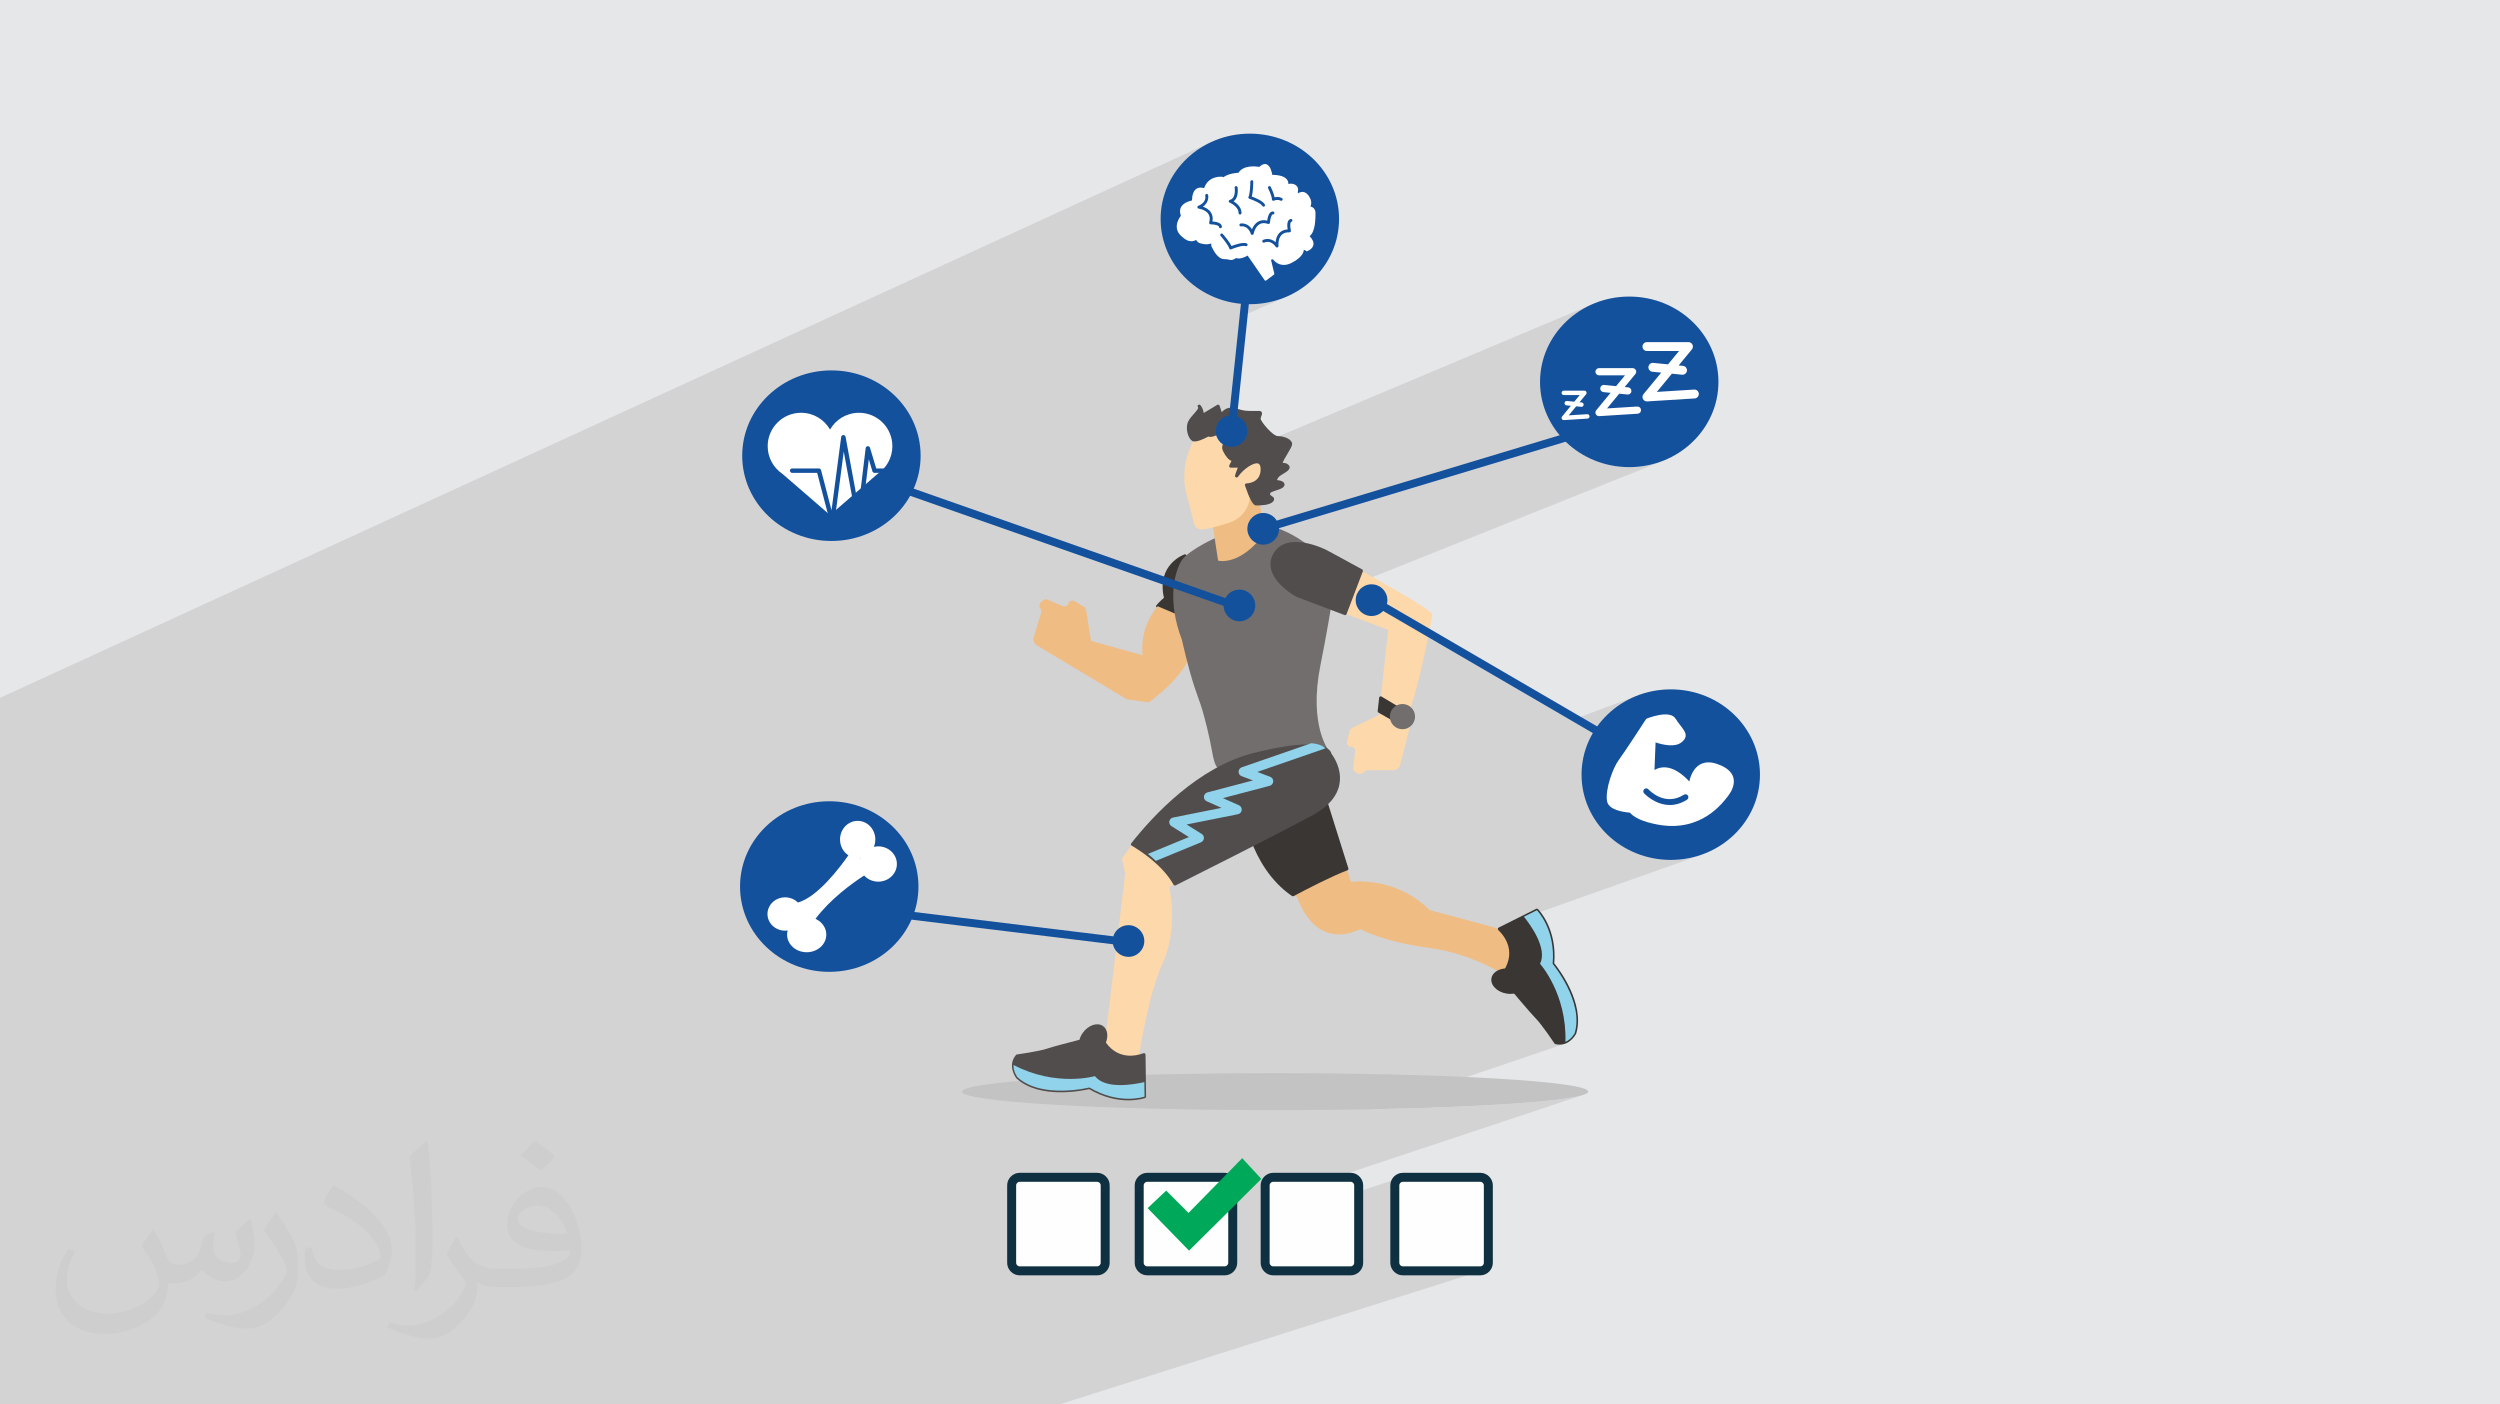 <?xml version="1.0" encoding="UTF-8"?>
<!DOCTYPE svg PUBLIC "-//W3C//DTD SVG 1.1//EN" "http://www.w3.org/Graphics/SVG/1.1/DTD/svg11.dtd">
<!-- Creator: CorelDRAW 2020 (64-Bit) -->
<svg xmlns="http://www.w3.org/2000/svg" xml:space="preserve" width="94.192mm" height="52.917mm" version="1.1" style="shape-rendering:geometricPrecision; text-rendering:geometricPrecision; image-rendering:optimizeQuality; fill-rule:evenodd; clip-rule:evenodd"
viewBox="0 0 9404.92 5283.66"
 xmlns:xlink="http://www.w3.org/1999/xlink"
 xmlns:xodm="http://www.corel.com/coreldraw/odm/2003">
 <defs>
  <style type="text/css">
   <![CDATA[
    .str0 {stroke:#0F3041;stroke-width:33.81;stroke-miterlimit:22.926}
    .fil4 {fill:#00A859}
    .fil0 {fill:#E6E7E8}
    .fil3 {fill:#FEFEFE}
    .fil6 {fill:#FCD8AB;fill-rule:nonzero}
    .fil8 {fill:#EFBD84;fill-rule:nonzero}
    .fil5 {fill:#C3C3C3;fill-rule:nonzero}
    .fil10 {fill:#92D3EC;fill-rule:nonzero}
    .fil9 {fill:#726E6D;fill-rule:nonzero}
    .fil11 {fill:#514D4C;fill-rule:nonzero}
    .fil7 {fill:#393634;fill-rule:nonzero}
    .fil12 {fill:#14519D;fill-rule:nonzero}
    .fil13 {fill:white;fill-rule:nonzero}
    .fil2 {fill:#373435;fill-opacity:0.031}
    .fil1 {fill:#2B2A29;fill-opacity:0.102}
   ]]>
  </style>
 </defs>
 <g id="Layer_x0020_1">
  <polygon class="fil0" points="-0,0 9404.92,0 9404.92,5283.66 -0,5283.66 "/>
  <polygon class="fil1" points="-0,4058.21 -0,4057.09 -0,4054.33 -0,4053.17 -0,4052.35 -0,4048.28 -0,4039.54 -0,4039.19 -0,4035.26 -0,4034.08 -0,4024.58 -0,4019.68 -0,4019.01 -0,4018.9 -0,4014.22 -0,4009.23 -0,4007.14 -0,4000.67 -0,3999.89 -0,3999.51 -0,3997.53 -0,3993.43 -0,3991.71 -0,3991.38 -0,3989.7 -0,3985.35 -0,3985.04 -0,3981.89 -0,3980.08 -0,3977.04 -0,3971.84 -0,3970.42 -0,3968.85 -0,3966.5 -0,3965.15 -0,3963.4 -0,3961.56 -0,3961.37 -0,3956.52 -0,3953.17 -0,3949.85 -0,3948.51 -0,3944.83 -0,3936.97 -0,3936.89 -0,3934.8 -0,3933.27 -0,3932.7 -0,3932.41 -0,3931.09 -0,3930.01 -0,3929.96 -0,3929.69 -0,3925.82 -0,3925.45 -0,3924.72 -0,3923.74 -0,3923.57 -0,3921.64 -0,3920.62 -0,3919.48 -0,3919.01 -0,3918.11 -0,3915.34 -0,3908.28 -0,3907.41 -0,3906.15 -0,3899.32 -0,3897.29 -0,3896.72 -0,3887.54 -0,3884.18 -0,3880.16 -0,3879.01 -0,3878.14 -0,3877.85 -0,3872.61 -0,3871.71 -0,3870.74 -0,3865.15 -0,3863.75 -0,3859.92 -0,3858.46 -0,3857.99 -0,3853.59 -0,3852.46 -0,3848.32 -0,3844.8 -0,3839.42 -0,3839.36 -0,3837.46 -0,3837.18 -0,3835.88 -0,3831.75 -0,3830.39 -0,3826.5 -0,3826.3 -0,3825.02 -0,3811.56 -0,3792.23 -0,3791.36 -0,3789.21 -0,3786.88 -0,3783.8 -0,3779.58 -0,3779.17 -0,3778.33 -0,3774.91 -0,3774.09 -0,3773.73 -0,3755.22 -0,3752.21 -0,3747.98 -0,3742.71 -0,3740.67 -0,3737.08 -0,3736.45 -0,3729.36 -0,3726.13 -0,3721.66 -0,3719.81 -0,3717.68 -0,3716.1 -0,3714.17 -0,3712.23 -0,3710.66 -0,3709.23 -0,3707.4 -0,3705.23 -0,3702.6 -0,3698.38 -0,3695.9 -0,3693.36 -0,3685.67 -0,3682.03 -0,3680.66 -0,3676.43 -0,3670.27 -0,3666.48 -0,3641.24 -0,3638.58 -0,3637.87 -0,3636.87 -0,3611.6 -0,3606.77 -0,3604.67 -0,3601.13 -0,3599.8 -0,3584.05 -0,3579.08 -0,3578.86 -0,3575.14 -0,3573.56 -0,3572.99 -0,3571.83 -0,3569.82 -0,3568.05 -0,3568.04 -0,3568.03 -0,3568.02 -0,3567.48 -0,3567.38 -0,3565.89 -0,3565.19 -0,3564.2 -0,3564.15 -0,3563.81 -0,3562.59 -0,3561.83 -0,3560.36 -0,3557.46 -0,3550.91 -0,3542.73 -0,3538.11 -0,3532.19 -0,3530.55 -0,3527.74 -0,3526.41 -0,3522.2 -0,3517.91 -0,3514.87 -0,3512.36 -0,3511.7 -0,3506.76 -0,3503.36 -0,3501.69 -0,3501.64 -0,3496.16 -0,3494.89 -0,3493.79 -0,3489.45 -0,3488.37 -0,3487.37 -0,3481.9 -0,3481.85 -0,3478.6 -0,3478.33 -0,3463.45 -0,3463.26 -0,3461.24 -0,3456.11 -0,3455.71 -0,3411.97 -0,3384.15 -0,3368 -0,3363.96 -0,3329.03 -0,3325.05 -0,3309.5 -0,3295.4 -0,3294.5 -0,3280.65 -0,3274.15 -0,3251.2 -0,3246.32 -0,3235.59 -0,3230.58 -0,3225.79 -0,3225.78 -0,3205.36 -0,3203.31 -0,3163.54 -0,3154.41 -0,3150.09 -0,3142.29 -0,3139.56 -0,3129.68 -0,3129.59 -0,3129.3 -0,3126.72 -0,3120.47 -0,3117.96 -0,3117.52 -0,3116.47 -0,3114.2 -0,3106.55 -0,3104.8 -0,3103.72 -0,3100.46 -0,3090.54 -0,3080.48 -0,3079.77 -0,3069.81 -0,3060.17 -0,3060.06 -0,3059.69 -0,3059.2 -0,3058.54 -0,3057.79 -0,3056.71 -0,3056.12 -0,3053.66 -0,3044.49 -0,3044.15 -0,3043.82 -0,3043.53 -0,3040.78 -0,3036.4 -0,3036.35 -0,3034.93 -0,3029.35 -0,3028.83 -0,3025.91 -0,3025.88 -0,3024.03 -0,3021.11 -0,3017.38 -0,3017 -0,3016.82 -0,3015.6 -0,3015.59 -0,3013.7 -0,3012.09 -0,3010.52 -0,3005.69 -0,3004.32 -0,3000.34 -0,2998.49 -0,2998.01 -0,2997.94 -0,2994.36 -0,2992.57 -0,2987.82 -0,2984.34 -0,2984.25 -0,2984.03 -0,2983.62 -0,2982.99 -0,2982.29 -0,2981.91 -0,2981.43 -0,2980.54 -0,2980.09 -0,2979.35 -0,2978.73 -0,2975.95 -0,2972.72 -0,2971.34 -0,2965.72 -0,2961.44 -0,2960.96 -0,2960.04 -0,2959.59 -0,2949.93 -0,2949.69 -0,2948.39 -0,2947.83 -0,2947.65 -0,2941.86 -0,2940.8 -0,2937.25 -0,2935.35 -0,2935.13 -0,2934.57 -0,2931.37 -0,2930.56 -0,2924.24 -0,2919.67 -0,2919.64 -0,2917.31 -0,2916.86 -0,2916.6 -0,2916.45 -0,2916.01 -0,2914.79 -0,2910.82 -0,2910.14 -0,2909.98 -0,2909.68 -0,2905.4 -0,2905.39 -0,2905.2 -0,2905.12 -0,2904.94 -0,2903.12 -0,2901.44 -0,2900.99 -0,2898.11 -0,2894.22 -0,2894.14 -0,2890.01 -0,2886.91 -0,2886.43 -0,2881.93 -0,2872.7 -0,2863.81 -0,2859.85 -0,2857.94 -0,2857.09 -0,2855.99 -0,2853.41 -0,2851.72 -0,2847.81 -0,2847.01 -0,2846.48 -0,2843.93 -0,2843.79 -0,2842.61 -0,2841.79 -0,2840.88 -0,2840.43 -0,2840.1 -0,2839.63 -0,2839.26 -0,2839.09 -0,2839.08 -0,2821.93 -0,2820.33 -0,2820.13 -0,2819.86 -0,2817.88 -0,2816.73 -0,2816.01 -0,2815.04 -0,2814.2 -0,2814.19 -0,2814.18 -0,2813.47 -0,2812.95 -0,2812.53 -0,2812.34 -0,2812.27 -0,2810.33 -0,2807.28 -0,2807.22 -0,2804.07 -0,2803.38 -0,2799.59 -0,2790.01 -0,2785.77 -0,2785.73 -0,2783.66 -0,2777.93 -0,2777.14 -0,2775.96 -0,2773.3 -0,2764.42 -0,2763.96 -0,2757.54 -0,2756.86 -0,2755.6 -0,2754.26 -0,2754.04 -0,2744.84 -0,2625.29 4556.34,534.41 4541.87,541.49 4527.82,549.22 4514.2,557.57 4501.05,566.51 4488.36,576.04 4476.18,586.12 4464.53,596.75 4453.42,607.89 4442.86,619.53 4432.91,631.65 4423.55,644.23 4414.82,657.24 4406.74,670.68 4399.33,684.52 4392.6,698.73 4386.6,713.3 4381.32,728.21 4376.79,743.43 4373.56,756.86 4559.05,672.55 4570.61,667.86 4581.4,665.51 4590.43,664.75 4596.66,664.86 4599.1,665.07 4599.55,665.17 4599.98,665.32 4600.38,665.53 4600.73,665.77 4601.02,666.02 4611.69,661.18 4619.88,657.64 4628.13,654.95 4633.17,653.7 4678.13,633.28 4689.82,628.98 4701.86,626.7 4713.46,625.96 4723.82,626.24 4732.12,627.05 4732.42,627.1 4748.3,619.89 4751.73,618.36 4755.06,617.41 4758.3,617.02 4761.45,617.21 4764.51,617.97 4769.7,620.81 4774.03,625.07 4777.6,630.37 4780.44,636.27 4782.66,642.37 4784.31,648.25 4785.47,653.49 4786.19,657.68 4796.64,658.12 4806.12,659.12 4814.65,660.68 4822.2,662.79 4828.76,665.44 4834.34,668.65 4838.93,672.39 4842.53,676.7 4843.8,678.77 4844.81,680.83 4845.58,682.88 4846.16,684.87 4846.54,686.81 4846.77,688.68 4846.86,690.45 4846.83,692.12 4851.02,691.36 4855.05,691.02 4858.91,691.07 4862.56,691.49 4865.98,692.25 4869.16,693.33 4872.05,694.7 4874.65,696.34 4877.4,698.64 4879.66,701.24 4881.44,704.08 4882.71,707.15 4883.46,710.4 4883.7,713.81 4883.39,717.33 4882.54,720.94 4882.54,727.05 4888.02,724.59 4891.22,723.36 4894.66,722.46 4898.3,722 4902.1,722.1 4906.02,722.87 4910.01,724.43 4913.91,726.82 4917.65,729.93 4921.15,733.67 4924.34,737.91 4927.14,742.55 4929.47,747.47 4931.25,752.55 4932.42,757.69 4932.76,760.35 4932.91,762.93 4932.86,765.43 4932.63,767.84 4932.2,770.16 4931.58,772.39 4930.79,774.52 4929.8,776.54 4933.14,777.59 4936.49,779.12 4939.71,781.19 4942.66,783.84 4945.18,787.15 4947.17,791.16 4948.46,795.93 4948.92,801.5 4948.88,810.34 4948.57,821.24 4947.74,833.44 4946.14,846.21 4943.51,858.84 4939.57,870.59 4934.09,880.75 4926.8,888.55 4930.86,893.07 4934.28,897.5 4937.04,901.85 4939.13,906.13 4940.56,910.31 4941.33,914.42 4941.43,918.42 4940.85,922.32 4938.78,927.86 4935.64,932.56 4931.84,936.45 4927.78,939.59 4923.85,941.98 4920.46,943.68 4901.58,952.01 4898.68,957.2 4893.13,964.35 4884.91,972.24 4873.5,980.62 4858.37,989.18 4854.4,991.05 4791.41,1018.81 4793.92,1029.28 4794.01,1029.82 4794.02,1030.36 4793.95,1030.89 4793.81,1031.4 4793.59,1031.88 4793.31,1032.33 4792.96,1032.74 4792.55,1033.1 4763.05,1055.22 4673.34,1094.67 4668.27,1142.86 4684.57,1144.05 4701.84,1144.47 4719.12,1144.05 4736.15,1142.81 4752.94,1140.77 4769.48,1137.95 4785.71,1134.36 4801.63,1130.04 4817.23,1125 4832.46,1119.26 4847.33,1112.83 4662.96,1193.37 4626.43,1540.4 4629.86,1539.98 4638.27,1540.49 4645.98,1541.83 4653.42,1543.73 4660.98,1545.9 4669.11,1548.08 4678.22,1549.98 4688.7,1551.32 4701,1551.83 4712.26,1551.83 4719.89,1551.83 4724.76,1551.83 4727.67,1551.83 4729.48,1551.83 4731.01,1551.83 4733.08,1551.83 4736.56,1551.83 4739.96,1552.36 4741.56,1553.87 4741.77,1556.21 4741.01,1559.24 4739.68,1562.83 4738.23,1566.85 4737.05,1571.13 4736.56,1575.55 4738.65,1582.01 4744.34,1591.67 4752.81,1603.26 4763.24,1615.56 4774.77,1627.3 4786.57,1637.23 4797.83,1644.11 4801.16,1644.98 5998.47,1140.86 5983.6,1147.29 5969.13,1154.37 5955.08,1162.1 5941.47,1170.45 5928.3,1179.39 5915.63,1188.92 5903.45,1199 5891.8,1209.63 5880.69,1220.77 5870.14,1232.41 5860.18,1244.54 5850.82,1257.12 5842.1,1270.13 5834.01,1283.57 5826.6,1297.41 5819.88,1311.61 5813.87,1326.18 5808.6,1341.09 5804.07,1356.32 5800.33,1371.84 5797.37,1387.64 5795.25,1403.7 5793.95,1419.99 5793.51,1436.51 5793.93,1452.12 6189.22,1288.36 6192.37,1287.38 6195.74,1287.04 6351.91,1287.04 6354.31,1287.21 6356.62,1287.71 6358.81,1288.53 6360.87,1289.64 6362.75,1291.03 6364.42,1292.66 6365.86,1294.54 6367.04,1296.64 6367.91,1298.87 6368.44,1301.17 6368.64,1303.51 6368.51,1305.83 6368.06,1308.13 6367.29,1310.35 6366.21,1312.45 6364.82,1314.41 6315.13,1374.75 6331.25,1376.37 6334.58,1377.04 6337.62,1378.32 6340.29,1380.14 6342.55,1382.42 6344.34,1385.08 6345.58,1388.07 6346.23,1391.29 6346.23,1394.68 6345.62,1397.8 6344.47,1400.67 6342.84,1403.24 6340.79,1405.44 6338.38,1407.25 6335.68,1408.61 6262.66,1438.47 6233.14,1474.31 6373.17,1465.55 6376.65,1465.7 6379.88,1466.49 6382.83,1467.85 6385.4,1469.73 6387.56,1472.07 6389.24,1474.8 6390.38,1477.87 6390.91,1481.21 6390.78,1484.59 6390.01,1487.79 6388.65,1490.72 6386.76,1493.33 6384.41,1495.53 6381.68,1497.24 5917.58,1685.56 5928.3,1693.62 5941.47,1702.56 5955.08,1710.91 5969.13,1718.64 5983.6,1725.72 5998.47,1732.15 6013.71,1737.89 6029.3,1742.93 6045.23,1747.25 6061.46,1750.84 6077.99,1753.67 6094.78,1755.7 6111.83,1756.94 6129.1,1757.36 6146.37,1756.94 6163.42,1755.7 6180.21,1753.67 6196.74,1750.84 6212.97,1747.25 6228.9,1742.93 6244.5,1737.89 6259.73,1732.15 4937.15,2261.56 4964.02,2271.75 5136.49,2202.83 5126.36,2208.33 5117.53,2215.62 5110.24,2224.44 5104.75,2234.57 5101.27,2245.76 5100.06,2257.78 5101.27,2269.8 5104.75,2281 5110.24,2291.12 5117.53,2299.95 5126.36,2307.24 5136.49,2312.73 5147.69,2316.21 5156.1,2317.06 5203.33,2298.36 5910.42,2710.18 6169.93,2612.81 6154.69,2618.56 6139.82,2624.99 6125.36,2632.07 6111.3,2639.79 6097.68,2648.14 6084.53,2657.09 6071.85,2666.61 6059.68,2676.7 6048.01,2687.32 6036.9,2698.45 6026.36,2710.1 6016.39,2722.22 6007.04,2734.8 5998.31,2747.82 5992.28,2757.85 6014.08,2770.55 6196.97,2702.47 6201.44,2700.82 6207.3,2698.8 6214.32,2696.56 6222.29,2694.26 6230.98,2692.07 6240.14,2690.16 6249.57,2688.67 6259.02,2687.78 6268.29,2687.64 6277.14,2688.43 6285.33,2690.29 6292.65,2693.39 6298.86,2697.91 6303.76,2703.99 6312.57,2717.17 6321.74,2729.23 6330.21,2740.42 6336.95,2751.01 6340.92,2761.24 6341.1,2771.39 6336.43,2781.73 6325.88,2792.49 6315.53,2798.67 6226.67,2831.38 6224.12,2895.37 6235.12,2891.33 6241.25,2889.34 6247.77,2887.85 6254.68,2886.95 6261.98,2886.72 6269.67,2887.25 6277.73,2888.63 6286.16,2890.92 6294.97,2894.24 6304.15,2898.64 6313.68,2904.22 6314.36,2904.69 6405.17,2871.55 6428.8,2868.01 6458.65,2873.63 6473.98,2879.49 6486.88,2885.96 6497.5,2892.95 6506.02,2900.37 6512.6,2908.13 6517.39,2916.16 6520.56,2924.35 6522.28,2932.64 6522.7,2940.92 6521.98,2949.12 6520.28,2957.14 6517.78,2964.9 6514.63,2972.32 6510.99,2979.31 6507.04,2985.78 6502.92,2991.64 6498.07,2998.07 6491.8,3006.07 6484.09,3015.33 6474.91,3025.52 6464.2,3036.31 6451.95,3047.39 6438.13,3058.42 6422.7,3069.08 6405.61,3079.06 6386.87,3088.01 6366.41,3095.63 6109.83,3187.68 6111.3,3188.58 6125.36,3196.31 6139.82,3203.39 6154.69,3209.82 6169.93,3215.56 6185.53,3220.6 6201.44,3224.93 6217.68,3228.51 6234.21,3231.34 6251.01,3233.37 6268.04,3234.61 6285.31,3235.03 6302.59,3234.61 6319.63,3233.37 6336.43,3231.34 6352.95,3228.51 6369.19,3224.93 6385.11,3220.6 6400.71,3215.56 5789,3432.64 5792.66,3437.37 5797.86,3444.69 5803.6,3453.6 5809.66,3464.07 5815.82,3476.09 5821.82,3489.63 5827.46,3504.68 5832.51,3521.23 5836.74,3539.25 5839.93,3558.73 5841.86,3579.66 5842.29,3602.01 5841,3625.76 5842.32,3627.39 5846.02,3632.1 5851.7,3639.67 5858.97,3649.84 5867.41,3662.38 5876.63,3677.02 5886.24,3693.55 5895.83,3711.71 5905,3731.26 5913.36,3751.95 5920.51,3773.55 5926.03,3795.8 5929.54,3818.48 5930.64,3841.32 5928.92,3864.1 5923.99,3886.57 5923.44,3887.58 5921.8,3890.35 5919.07,3894.42 5915.24,3899.41 5910.33,3904.84 5904.32,3910.31 5897.23,3915.39 5889.05,3919.65 5860.02,3929.49 5861.84,3929.69 5863.82,3929.85 5865.79,3929.94 5867.73,3929.97 5882.03,3928.23 5160.53,4172.85 5201.89,4172.02 5255.38,4170.78 5307.55,4169.39 5358.35,4167.85 5407.67,4166.17 5455.47,4164.37 5501.65,4162.43 5546.14,4160.36 5588.89,4158.17 5629.8,4155.87 5668.8,4153.45 5705.82,4150.93 5740.79,4148.3 5773.63,4145.56 5804.27,4142.75 5832.63,4139.83 5858.65,4136.83 5882.23,4133.75 5903.32,4130.59 5921.84,4127.35 5937.72,4124.06 5950.87,4120.69 5961.24,4117.26 4759.45,4516.96 4759.45,4598.58 5265.8,4431.45 5260.72,4434.29 5256.23,4438.01 5252.51,4442.48 5249.67,4447.57 5247.86,4453.13 5247.23,4459.01 5247.23,4750.9 5247.86,4756.79 5249.67,4762.34 5252.51,4767.43 5256.23,4771.91 5260.72,4775.63 5265.8,4778.47 5271.34,4780.27 5277.21,4780.9 5569.13,4780.9 5575.01,4780.27 3984.21,5283.66 3980.49,5283.66 3702.59,5283.66 3584.93,5283.66 3519.88,5283.66 3516.14,5283.66 3238.21,5283.66 3121.91,5283.66 3068.83,5283.66 3065.05,5283.66 2787.17,5283.66 2743.81,5283.66 2717.72,5283.66 2683.85,5283.66 2672.13,5283.66 2612.13,5283.66 2608.27,5283.66 2454.22,5283.66 2330.38,5283.66 2314.38,5283.66 2293.31,5283.66 2234.44,5283.66 2216.65,5283.66 2121,5283.66 2004.22,5283.66 1935.42,5283.66 1884.23,5283.66 1876.14,5283.66 1868.12,5283.66 1856.38,5283.66 1855.69,5283.66 1846.92,5283.66 1813.22,5283.66 1797.99,5283.66 1565.95,5283.66 1543.93,5283.66 1412.54,5283.66 1355.95,5283.66 1238.75,5283.66 1227.46,5283.66 1211.92,5283.66 1097.88,5283.66 1084.14,5283.66 1041.91,5283.66 1023.4,5283.66 1020.64,5283.66 1008.81,5283.66 992.72,5283.66 974.82,5283.66 966.77,5283.66 735.19,5283.66 719.99,5283.66 652.44,5283.66 602.33,5283.66 588.49,5283.66 580.65,5283.66 572.98,5283.66 546.83,5283.66 544.67,5283.66 532.05,5283.66 531.96,5283.66 522.78,5283.66 477.94,5283.66 388.56,5283.66 381.24,5283.66 330.88,5283.66 316.55,5283.66 267.74,5283.66 254.55,5283.66 240.33,5283.66 188.28,5283.66 170.23,5283.66 168.11,5283.66 155.68,5283.66 153.74,5283.66 149.32,5283.66 143.06,5283.66 61.62,5283.66 45.83,5283.66 8.37,5283.66 1.9,5283.66 1.27,5283.66 -0,5283.66 -0,5250.08 -0,5235.64 -0,5226.73 -0,5223.13 -0,5222.42 -0,5209.23 -0,5175.67 -0,5174.77 -0,5165.82 -0,5160.44 -0,5157.11 -0,5156.61 -0,5156.29 -0,5154.38 -0,5123.35 -0,5121.43 -0,5107.63 -0,5097.4 -0,5092.45 -0,5071.92 -0,5050.35 -0,5042.8 -0,5038.74 -0,5009.22 -0,4981.45 -0,4981.1 -0,4976.79 -0,4927.77 -0,4883.53 -0,4878 -0,4876.04 -0,4874.54 -0,4858.47 -0,4847.64 -0,4845.64 -0,4843.49 -0,4842.68 -0,4842.55 -0,4841.19 -0,4836.81 -0,4835.13 -0,4828.27 -0,4827.56 -0,4827.34 -0,4818.99 -0,4808.85 -0,4807.45 -0,4803.46 -0,4798.57 -0,4797.63 -0,4794.16 -0,4790.44 -0,4786.79 -0,4786.04 -0,4784.55 -0,4780.68 -0,4780.66 -0,4774.91 -0,4774.84 -0,4769.35 -0,4766.14 -0,4758.57 -0,4758.25 -0,4757.35 -0,4757.08 -0,4757.03 -0,4755.43 -0,4749.26 -0,4747.44 -0,4746.63 -0,4746.47 -0,4746.41 -0,4737.11 -0,4732.61 -0,4731.22 -0,4728.83 -0,4727.49 -0,4723.11 -0,4719.54 -0,4718.98 -0,4715.23 -0,4715.13 -0,4709.58 -0,4707.46 -0,4707.12 -0,4696.78 -0,4691.38 -0,4690.71 -0,4682.33 -0,4681.12 -0,4676.25 -0,4676.21 -0,4674.21 -0,4673.39 -0,4668.37 -0,4663.64 -0,4651.83 -0,4646.3 -0,4639.75 -0,4628 -0,4625.14 -0,4625.13 -0,4600.97 -0,4585.02 -0,4561.99 -0,4561.53 -0,4561.24 -0,4557.11 -0,4526.97 -0,4522.32 -0,4511.35 -0,4494.72 -0,4492.75 -0,4477.67 -0,4473.63 -0,4450.75 -0,4430.08 -0,4424.83 -0,4408.37 -0,4364.7 -0,4363.58 -0,4363.37 -0,4360.49 -0,4359.85 -0,4358.34 -0,4354.1 -0,4324.12 -0,4323.75 -0,4322.73 -0,4315.35 -0,4289.62 -0,4255.54 -0,4237.78 -0,4236.14 -0,4215.65 -0,4212.57 -0,4208.62 -0,4203.17 -0,4199.17 -0,4193.99 -0,4192.17 -0,4161.13 -0,4160.73 -0,4159.53 -0,4138.42 -0,4115.72 -0,4102.61 -0,4086.73 -0,4085.45 -0,4076.76 -0,4062.44 -0,4059.51 "/>
  <path class="fil2" d="M578.49 4627.69c17.95,27.21 29.6,53.36 40.96,82.43 8.45,16.91 12.93,48.09 52.57,48.09 11.61,0 28.28,-3.42 43.06,-11.61 16.63,-8.73 29.32,-21.94 35.94,-42l15.85 -53.36 38.57 -19.02 2.64 2.64c-5.27,20.09 -6.59,39.36 -6.59,54.43 0,44.63 38.57,61.56 69.22,61.56 17.95,0 34.09,-8.73 34.09,-25.11 0,-21.13 -8.98,-57.06 -20.62,-89.29 17.95,-17.95 35.94,-35.94 56.53,-50.47l3.17 1.6c8.98,38.04 14,75.56 14,100.66 0,24.57 -10.83,51.79 -19.81,69.49 -18.49,34.87 -51.25,62.62 -90.87,62.62 -30.1,0 -63.65,-15.07 -86.66,-43.06l-1.32 0c-21.66,26.96 -55.22,51.25 -108.86,51.25l-16.63 0c-2.64,35.41 -10.29,60.49 -21.94,82.95 -31.95,62.34 -126.81,106.47 -216.1,106.47 -124.17,0 -186.51,-71.59 -186.51,-166.96 0,-58.91 19.27,-113.6 48.88,-152.42l24.29 10.04c-18.49,35.41 -30.91,68.68 -30.91,101.45 0,89.29 72.66,131.83 156.4,131.83 77.68,0 173.83,-49.41 191.28,-106.72 -6.59,-62.62 -30.1,-91.93 -66.04,-148.99 10.83,-19.02 24.83,-38.04 42.28,-58.38l3.17 0 0 0 0 0 -0.02 -0.09zm1432.13 -336.04c26.15,16.39 51.79,35.66 76.87,57.85 -14,19.81 -31.45,37.79 -53.11,53.64 -25.11,-20.34 -50.19,-37.79 -75.84,-56.27 17.42,-19.55 34.62,-38.29 52.04,-55.22l0 0 0 0 0 0 0 0 0 0 0.03 0zm13.47 244.11c-42.28,0 -76.87,27.75 -76.87,48.34 0,44.13 84.53,57.85 185.72,57.31 -12.68,-51.79 -57.06,-105.68 -108.86,-105.68l0.01 0.03zm-94.86 236.19c54.96,0 103.04,-1.6 139.74,-10.83 40.96,-10.29 75.56,-30.91 75.56,-45.17 0,-3.7 0,-8.19 -1.32,-11.89 -22.98,2.11 -49.41,2.11 -72.38,2.11 -74.49,0 -131.55,-16.91 -154.02,-58.66 -5.55,-11.61 -9.51,-24.57 -9.51,-39.36 0,-40.43 17.42,-79.79 48.09,-107 25.61,-22.45 53.89,-36.44 82.67,-36.44 52.04,0 93.51,41.75 122.57,107.54 15.85,35.94 26.68,77.4 26.68,129.72 0,34.87 -9.51,64.19 -31.17,85.85 -40.43,39.11 -114.92,53.89 -229.04,53.89l-51.79 0 0 0 -13.47 0c-28.28,0 -48.62,-5.02 -64.72,-17.42l-2.64 0c0.79,6.59 1.32,12.93 1.32,19.02 0,25.61 -8.45,58.38 -25.61,84.53 -50.72,75.3 -105.68,108.04 -153.24,108.04 -48.09,0 -107,-18.49 -160.11,-42.54l9.51 -18.49c17.17,7.13 40.96,11.89 73.7,11.89 85.85,0 198.66,-82.43 212.66,-163 -3.17,-6.59 -8.98,-15.32 -17.17,-24.57 -25.11,-29.85 -40.96,-54.68 -55.75,-80.83 12.68,-25.11 24.29,-45.17 35.13,-63.4l4.49 -0.53c36.72,74.77 69.99,117.55 144.23,117.55l11.61 0 0 0 53.89 0 0 0 0 0 0 0 0 0 0 0 0.09 0.01zm-371.98 79c6.34,-34.34 6.87,-72.91 6.87,-108.86l0 -53.36c0,-99.6 -12.68,-244.36 -22.98,-338.68 17.95,-19.27 43.06,-42 62.87,-57.31l5.81 1.6c13.47,118.62 16.63,256 16.63,383.06 0,33.3 -1.32,65.79 -4.49,89.55 -1.85,30.1 -19.27,52.83 -56.53,87.7l-8.19 -3.7zm-382.8 -157.19c1.85,46.77 24.83,83.49 105.15,83.49 49.93,0 92.19,-12.93 138.96,-35.13 8.45,-3.7 12.93,-8.73 12.93,-12.93 0,-29.32 -22.45,-68.15 -60.23,-103.55 -36.72,-33.3 -85.34,-62.62 -130.76,-82.18 -15.6,-6.59 -20.62,-13.47 -20.62,-20.09 0,-13.47 17.95,-41.75 32.77,-62.09l5.02 -0.53c52.04,27.21 110.17,67.64 153.24,112.53 39.11,41.47 63.4,83.49 63.4,129.19 0,33.81 -10.29,65.51 -26.96,95.11 -57.06,28.79 -117.83,50.72 -178.06,50.72 -73.17,0 -123.1,-34.34 -123.1,-114.92 0,-8.73 0,-22.19 3.17,-39.64l25.11 0 0 0 0 0 0 0 0 0 0 0 -0.02 0zm-132.37 -132.9l45.45 73.45c16.63,27.21 32.23,56.81 32.23,103.55l0 59.7c0,48.34 -30.91,100.13 -80.83,151.38 -39.11,34.62 -73.7,49.41 -105.68,49.41 -47.55,0 -101.98,-14.79 -164.85,-41.75l7.13 -18.49c19.81,5.27 42.79,9.77 71.06,9.77 90.36,-0.53 182.8,-66.57 225.08,-147.15 5.02,-9.26 6.87,-17.95 6.87,-24.04 0,-9.26 -5.02,-19.55 -8.98,-28.79 -22.98,-43.31 -48.62,-82.95 -76.87,-119.68 14.79,-23.25 29.6,-45.7 45.7,-67.9l3.7 0.53 0 0 0 0 0 0 0 0 0 0 -0.02 0.01z"/>
  <g id="_1925079459392">
   <g>
    <path class="fil3 str0" d="M5569.13 4429.01l-291.92 0c-15.96,0 -29.98,13.99 -29.98,29.99l0 291.89c0,16.02 14.03,30 29.98,30l291.92 0c16.01,0 29.97,-13.99 29.97,-30l0 -291.89c0,-16.01 -13.99,-29.99 -29.97,-29.99z"/>
    <path class="fil3 str0" d="M5081.35 4429.01l-291.95 0c-16.01,0 -29.94,13.99 -29.94,29.99l0 291.89c0,16.02 13.99,30 29.94,30l291.95 0c16,0 29.94,-13.99 29.94,-30l0 -291.89c0,-16.01 -13.99,-29.99 -29.94,-29.99z"/>
    <path class="fil3 str0" d="M4607.5 4429.01l-291.9 0c-15.95,0 -29.97,13.99 -29.97,29.99l0 291.89c0,16.02 14.01,30 29.97,30l291.9 0c16.01,0 29.99,-13.99 29.99,-30l0 -291.89c0,-16.01 -13.99,-29.99 -29.99,-29.99z"/>
    <path class="fil3 str0" d="M4127.68 4429.01l-291.91 0c-15.98,0 -29.96,13.99 -29.96,29.99l0 291.89c0,16.02 13.99,30 29.96,30l291.91 0c15.96,0 29.97,-13.99 29.97,-30l0 -291.89c0,-16.01 -13.97,-29.99 -29.97,-29.99z"/>
    <polygon class="fil4" points="4673.17,4357.06 4745.11,4435.02 4473.18,4704.9 4317.28,4544.98 4387.24,4479 4471.17,4562.96 "/>
   </g>
   <g>
    <path class="fil5" d="M4796.89 4176.25c-650.56,0 -1177.93,-31.15 -1177.93,-69.58 0,-38.42 527.37,-69.57 1177.93,-69.57 650.54,0 1177.92,31.15 1177.92,69.57 0,38.43 -527.38,69.58 -1177.92,69.58z"/>
    <path class="fil6" d="M5293.62 2693.82c44.91,-93.03 94.98,-383.25 94.98,-383.25 -23.71,-35.58 -403.07,-237.1 -403.07,-237.1 0,0 -142.26,-71.13 -189.68,11.84 -47.42,82.99 82.98,154.12 82.98,154.12l343.79 130.4 -35.56 320.05 -100.68 48.6c-4.26,2.06 -7.41,5.89 -8.58,10.48l-10.32 40.33c-2.56,9.95 4.77,19.71 15.04,20.04 9.41,0.31 16.53,8.58 15.46,17.91l-7.11 61.54c-0.76,6.52 2.54,12.84 8.32,15.98l9.74 5.26c6.09,3.29 13.59,2.32 18.64,-2.41l6.24 -5.86c2.98,-2.81 6.92,-4.35 11.01,-4.34l97.32 0.15c11.8,0.02 22.14,-7.96 25.05,-19.4l36.49 -142.55 -22.67 -9.18c7.44,-4.95 12.29,-14.97 12.6,-32.6z"/>
    <path class="fil7" d="M4516.31 2271.82c-0.87,-1.37 -2.25,-2.32 -3.83,-2.64l-15.71 -3.14 -32.98 -175.89c-0.32,-1.69 -1.35,-3.16 -2.83,-4.02 -1.47,-0.86 -3.27,-1.04 -4.88,-0.5 -1.07,0.36 -106.04,37.03 -77.34,163.31 -5.12,4.11 -15.83,13.4 -28.13,27.91 -1.22,1.45 -1.69,3.38 -1.25,5.21 0.45,1.84 1.73,3.34 3.47,4.08l143.96 60.62 2.3 0.47c1,0 2,-0.25 2.89,-0.75 1.6,-0.9 2.7,-2.47 2.98,-4.28 6.84,-44.37 12.05,-65.57 12.11,-65.77 0.39,-1.58 0.12,-3.24 -0.76,-4.61z"/>
    <path class="fil8" d="M4355.13 2280.69c-28.13,33.19 -64.66,94.49 -57.2,183.99l-193.37 -53.71 -18.84 -116.74c-0.75,-4.68 -3.53,-8.78 -7.59,-11.2l-35.7 -21.43c-8.82,-5.29 -20.26,-1.06 -23.5,8.7 -2.98,8.92 -12.94,13.38 -21.59,9.69l-56.93 -24.4c-6.04,-2.58 -13.04,-1.25 -17.68,3.4l-7.84 7.84c-4.89,4.87 -6.1,12.35 -3.01,18.53l3.83 7.67c1.83,3.65 2.19,7.88 1.02,11.79l-27.98 93.23c-3.38,11.31 1.33,23.47 11.44,29.56l338.45 203.06 82.98 11.85c0,0 154.12,-106.69 165.98,-213.39 3.98,-35.88 7.96,-64.89 11.49,-87.83l-143.97 -60.61z"/>
    <path class="fil9" d="M4967.62 2501.41c46.93,-234.67 59.24,-355.04 59.35,-356.23 0.18,-1.73 -0.41,-3.44 -1.62,-4.69 -6.18,-6.43 -152.68,-157.56 -268.54,-162.69 -2.99,-0.13 -5.98,-0.2 -9.03,-0.2 -114.03,0 -275.64,90.6 -300.67,128.15 -27.47,41.2 -58.48,150.97 -0.76,301.38 1.68,7.51 24.44,108.85 47.48,177.98 6.97,20.89 11.89,34.65 15.98,46.04 9.74,27.21 14.63,40.86 31.32,107.65 8.09,32.37 12.99,58.37 16.91,79.26 7.79,41.45 12.09,64.27 30.51,79.91 3.68,3.13 13.05,4.49 26.59,4.49 83.91,0 328.55,-52.45 383.49,-64.47 2.05,-0.45 3.71,-1.94 4.36,-3.93 0.67,-2.01 0.23,-4.17 -1.16,-5.75 -0.82,-0.93 -80.52,-95.33 -34.22,-326.89z"/>
    <path class="fil8" d="M4679.21 3033c0,0 23.7,237.11 201.53,343.8 0,0 59.27,201.54 237.1,118.55 0,0 82.98,47.42 260.81,71.13 177.83,23.7 308.24,118.55 308.24,118.55 0,0 35.57,-154.12 0,-177.83 0,0 -213.4,-59.28 -308.24,-82.98 -130.4,-130.39 -296.38,-106.7 -296.38,-106.7l-130.39 -414.92 -272.67 130.4z"/>
    <path class="fil7" d="M5072.52 3266.73l-115 -365.92c-0.52,-1.65 -1.73,-2.98 -3.3,-3.66 -1.57,-0.68 -3.36,-0.64 -4.92,0.09l-272.67 130.41c-2.26,1.08 -3.58,3.44 -3.33,5.94 0.22,2.24 24.35,225.82 187.12,337.18 1.01,0.69 2.17,1.03 3.35,1.03 0.93,0 1.9,-0.23 2.77,-0.69 51.32,-27.25 145.87,-76.07 202.39,-97.04 2.97,-1.1 4.53,-4.31 3.58,-7.34z"/>
    <path class="fil6" d="M4220.86 3229.34c0,0 213.4,-320.09 497.92,-391.22 284.53,-71.12 284.53,0 284.53,0 0,0 106.69,130.4 -71.14,225.24 -177.82,94.85 -533.47,272.68 -533.47,272.68 0,0 35.57,154.13 -23.7,284.53 -59.29,130.39 -94.85,379.36 -94.85,379.36l-130.4 -23.7 82.97 -687.61 -11.85 -59.27z"/>
    <path class="fil7" d="M5847.11 3623.86c10.9,-130.09 -58.22,-200.87 -61.19,-203.83 -1.8,-1.8 -4.56,-2.25 -6.84,-1.11l-140.94 70.46c-1.74,0.87 -2.93,2.52 -3.22,4.42 -0.3,1.9 0.37,3.82 1.76,5.16 24.49,23.43 74.32,86.95 8.09,170.58 -1.76,2.2 -1.71,5.33 0.09,7.48 33.45,40.01 113.31,135.11 132.67,154.45 23.03,23.03 69.91,93.23 70.39,93.95 0.82,1.23 2.06,2.11 3.5,2.46 5.74,1.44 11.17,2.09 16.3,2.09 40.66,0 61.38,-40.4 61.95,-41.71 34.23,-114.13 -67.91,-246.25 -82.57,-264.4z"/>
    <path class="fil7" d="M5682.76 3644.17c-35.36,-5.84 -67.79,10.37 -72.06,36.17 -4.26,25.8 21.14,51.55 56.6,57.4 4.91,0.82 9.74,1.21 14.47,1.21 29.41,0 53.92,-15.14 57.59,-37.36l0 -0.02c4.26,-25.79 -21.14,-51.52 -56.6,-57.39z"/>
    <path class="fil10" d="M5841 3625.76c11.86,-130.41 -59.27,-201.54 -59.27,-201.54l-48.77 24.38c25.96,32.3 89.2,120 60.62,177.16 0,0 101.28,112.6 95.48,293.89 23.25,-9.88 34.94,-33.08 34.94,-33.08 35.57,-118.54 -82.99,-260.81 -82.99,-260.81z"/>
    <path class="fil11" d="M4309.44 3967.67c-0.02,-1.94 -0.99,-3.73 -2.58,-4.82 -1.58,-1.08 -3.6,-1.31 -5.41,-0.66 -28.37,10.6 -94.22,25.19 -141.11,-40.06 9.72,-24.74 6.16,-50.21 -10.9,-62.25 -21.39,-15.03 -55.63,-3.39 -76.32,26.01 -5.8,8.24 -9.76,17 -12.23,25.7 -49.21,12.67 -103.83,27.11 -120.11,32.78 -30.74,10.71 -114.38,22.4 -115.22,22.51 -1.47,0.21 -2.8,0.95 -3.73,2.08 -33.96,40.74 0.58,86.48 1.63,87.7 87.87,80.47 251.28,45.97 273.99,40.69 57.1,33.71 109.38,42.2 147.55,42.2 36.95,0 60.68,-7.96 62.62,-8.64 2.43,-0.84 4.01,-3.14 3.98,-5.68l-2.15 -157.55z"/>
    <path class="fil10" d="M4098.4 4091.01c112.26,67.4 207.27,34.3 207.27,34.3l-0.75 -54.51c-40.37,9.33 -146.86,28.11 -185.88,-22.48 0,0 -145.46,42.2 -306.17,-41.89 -1.23,25.24 14.6,45.85 14.6,45.85 91.27,83.58 270.93,38.72 270.93,38.72z"/>
    <path class="fil11" d="M5008.97 2835.75c-0.67,-3.64 -3.13,-10.74 -11.92,-17.62 -24.64,-19.23 -93.16,-32.38 -279.71,14.25 -209.57,52.39 -379.24,235.58 -461.7,340.12 -1.06,1.33 -1.48,3.07 -1.16,4.74 0.31,1.7 1.33,3.15 2.8,4.01 34.01,20.02 117.43,74.38 157.53,146.98 1.07,1.97 3.11,3.07 5.18,3.07 0.91,0 1.81,-0.19 2.66,-0.62 81.7,-40.95 360.07,-180.88 512.32,-262.07 59.61,-31.79 94.48,-71.08 103.61,-116.78 11.73,-58.57 -22.81,-107.2 -29.62,-116.06z"/>
    <path class="fil10" d="M4529.03 3153.79c0.56,-6.65 -2.65,-13.04 -8.3,-16.58l-56.86 -35.54 193.19 -38.64c7.59,-1.53 13.34,-7.78 14.19,-15.48 0.85,-7.7 -3.37,-15.07 -10.44,-18.21l-60.44 -26.85 176.28 -46.39c7.49,-1.98 12.84,-8.56 13.24,-16.31 0.39,-7.74 -4.26,-14.83 -11.52,-17.54l-48.65 -18.25 256.38 -88.76c-6.46,-7.35 -20.85,-16.2 -52.75,-19.36l-261.88 90.64c-7.09,2.46 -11.87,9.09 -11.97,16.58 -0.09,7.49 4.52,14.24 11.54,16.86l42.52 15.95 -171.2 45.06c-7.31,1.92 -12.6,8.24 -13.2,15.77 -0.61,7.52 3.6,14.62 10.49,17.67l55.59 24.7 -182.25 36.45c-7.14,1.43 -12.69,7.07 -14,14.24 -1.32,7.17 1.89,14.41 8.07,18.27l65.5 40.93 -154.2 63.49c9.98,8.03 20.07,16.74 29.94,26.14l169.78 -69.92c6.16,-2.54 10.38,-8.3 10.95,-14.94z"/>
    <path class="fil8" d="M4558.74 1954.91l23.7 154.13c0,0 82.98,23.7 177.82,-106.7l-35.56 -177.83 -165.97 130.4z"/>
    <path class="fil6" d="M4677.28 1587.41c-59.27,-35.58 -165.97,35.56 -165.97,35.56 0,0 -82.98,106.7 -47.43,237.11 35.59,130.4 23.72,118.55 47.43,130.4 12.54,6.27 66.52,-9.01 114.61,-24.8 47.85,-15.72 79.33,-61.39 76.75,-111.69l-0.17 -3.38c-0.78,-15.29 6.63,-30.78 20.55,-37.16 5.25,-2.41 9.83,-6.5 13.51,-12.64 9.5,-15.82 10.49,-26.54 6.93,-33.81 12.51,-17.25 24.08,-38.24 28.64,-61.03 11.86,-59.28 -35.57,-82.99 -94.85,-118.55z"/>
    <path class="fil11" d="M4641.72 1729.66l-11.86 23.71 35.57 0c0,0 -18.43,45.43 -11.85,35.56 23.7,-35.56 94.85,-82.97 94.85,-23.7 0,59.28 -59.28,59.28 -59.28,59.28 0,0 23.71,71.13 35.57,71.13 11.85,0 47.42,0 59.28,-11.86 11.85,-11.85 -11.86,-11.85 -11.86,-23.7 0,-11.86 0,-11.86 35.57,-23.71 35.57,-11.85 11.84,-23.7 0,-23.7 -11.85,0 -11.85,-11.86 0,-23.72 11.84,-11.84 47.42,-23.7 35.57,-35.56 -11.85,-11.85 -23.72,0 -23.72,-11.85 0,-11.86 35.58,-59.27 35.58,-71.13 0,-11.86 -23.7,-23.71 -47.42,-23.71 -23.7,0 -71.13,-59.27 -71.13,-71.12 0,-11.86 11.86,-23.72 0,-23.72 -11.85,0 0,0 -35.56,0 -35.58,0 -47.43,-11.85 -71.14,-11.85 -23.7,0 -35.56,23.71 -35.56,23.71l-11.86 -35.57 -59.27 35.57c0,-23.71 -11.86,-35.57 -11.86,-35.57 11.86,11.85 -23.7,35.57 -35.57,59.28 -11.86,23.71 0,59.27 12.59,66.39 12.6,7.12 58.54,-18.97 58.54,-18.97 0,0 0,11.85 47.43,-11.86 0,0 0,22.03 31.82,23.63 1.2,0.06 2.45,0.08 3.73,0.08 0,0 -35.56,23.71 -23.7,47.42 11.85,23.72 23.7,35.57 35.57,35.57z"/>
    <path class="fil11" d="M4552.81 1634.79l0 0.01 0 -0.01zm0 0.02l0 0.02 0 -0.02zm144.38 194.89c9.83,28.09 22.83,57.37 28.4,60.17 28.96,-0.16 47.48,-3.56 54.2,-10.27l1.25 -1.42c-0.85,-0.71 -2.35,-1.67 -3.42,-2.37 -4.54,-2.9 -11.41,-7.3 -11.41,-15.74 0,-16.13 3.75,-17.38 39.62,-29.33 13.36,-4.46 14.75,-7.86 14.77,-7.89 -0.77,-1.2 -7.47,-4.28 -12.89,-4.28 -6.66,0 -11.69,-2.92 -13.8,-8.02 -2.99,-7.17 0.62,-16.82 9.61,-25.81 4.47,-4.46 11.48,-8.68 18.27,-12.75 6.15,-3.68 17.59,-10.55 17.95,-13.68 -4.84,-4.94 -8.69,-4.94 -12.77,-4.94 -3.99,0 -13.33,0 -13.33,-11.85 0,-7.21 7.07,-19.37 18.63,-38.62 6.74,-11.24 16.93,-28.23 16.93,-32.51 0,-6.7 -19.39,-17.78 -41.5,-17.78 -26.88,0 -77.05,-61.46 -77.05,-77.05 0,-5.63 1.99,-10.85 3.59,-15.05l0.98 -2.66 -34.21 -0.09c-20.43,0 -33.36,-3.74 -44.77,-7.05 -8.89,-2.58 -16.54,-4.8 -26.37,-4.8 -19.65,0 -30.16,20.25 -30.27,20.46 -1.09,2.12 -3.13,3.42 -5.73,3.23 -2.38,-0.18 -4.42,-1.76 -5.18,-4.02l-9.52 -28.56 -52.95 31.77c-1.83,1.09 -4.11,1.11 -5.96,0.07 -1.86,-1.06 -3.01,-3.03 -3.01,-5.16 0,-6.71 -1.02,-12.32 -2.43,-16.86 -3.66,5.69 -8.91,11.57 -14.08,17.39 -7.58,8.49 -15.4,17.25 -19.68,25.83 -10.65,21.27 0.59,53.15 10.2,58.59 5.63,3.19 32.34,-7.42 52.69,-18.98 1.86,-1.03 4.08,-1.02 5.91,0.04l2.14 2.14c2.67,0.17 12.01,-0.35 39.65,-14.17 1.83,-0.93 4.01,-0.83 5.77,0.26 1.75,1.08 2.81,2.99 2.81,5.03 0.05,1.62 1.17,16.46 26.2,17.69 1.11,0.07 2.26,0.09 3.43,0.09 2.61,0 4.91,1.71 5.67,4.2 0.76,2.51 -0.2,5.2 -2.39,6.65 -0.3,0.21 -31.06,21.12 -21.69,39.84 10.55,21.13 21.02,32.3 30.26,32.3 2.05,0 3.96,1.06 5.04,2.82 1.08,1.75 1.18,3.92 0.25,5.76l-7.56 15.13 25.97 0c1.98,0 3.82,0.99 4.93,2.62 1.09,1.64 1.3,3.71 0.57,5.53 -1.05,2.59 -2.12,5.25 -3.18,7.93 21,-20.02 49.48,-36.97 68.48,-31.19 8.26,2.51 18.11,10.23 18.11,32.9 0,50.56 -39.72,61.92 -57.15,64.47zm27.52 71.87c-10.69,0 -24.56,-25.3 -41.19,-75.19 -0.61,-1.81 -0.3,-3.79 0.81,-5.33 1.11,-1.55 2.9,-2.48 4.8,-2.48 2.17,-0.01 53.35,-0.83 53.35,-53.35 0,-12.35 -3.26,-19.61 -9.68,-21.56 -17.65,-5.42 -57.46,23.29 -74.3,48.56 -3.59,5.4 -7.51,4.14 -9.03,3.33 -4.79,-2.53 -6.04,-3.21 7.18,-36.26l-26.8 0c-2.05,0 -3.95,-1.07 -5.05,-2.82 -1.06,-1.75 -1.16,-3.93 -0.25,-5.76l8.38 -16.75c-11.14,-4.18 -21.7,-16.47 -32.08,-37.22 -9.11,-18.2 3.72,-35.46 14.33,-45.65 -15.68,-3.54 -22.2,-12.68 -24.88,-19.58 -29.85,14.16 -39.82,13.19 -44.52,10.69 -14.65,7.97 -47.35,24.08 -60.35,16.74 -15.28,-8.63 -28.2,-47.77 -14.99,-74.21 4.99,-9.98 13.73,-19.79 21.45,-28.43 7.7,-8.65 18.24,-20.48 15.34,-23.88l-0.14 -0.16c-2.28,-2.31 -2.27,-6.03 0.04,-8.34 2.32,-2.32 6.06,-2.32 8.38,0l0 0 1.5 1.7c2.94,3.62 9.3,12.98 11.41,28l50.98 -30.59c1.53,-0.92 3.4,-1.09 5.1,-0.48 1.68,0.63 3.01,1.99 3.57,3.69l8.13 24.38c6.58,-7.61 17.72,-16.59 33.66,-16.59 11.5,0 20.34,2.57 29.68,5.28 11.18,3.23 22.73,6.58 41.47,6.58l35.56 0c4.49,0 7.73,1.39 9.64,4.14 3.04,4.41 1.04,9.64 -0.89,14.69 -1.32,3.45 -2.83,7.37 -2.83,10.81 0.91,10.72 45.68,65.19 65.21,65.19 25.18,0 53.35,12.69 53.35,29.65 0,7.2 -7.08,19.36 -18.63,38.62 -6.74,11.21 -16.91,28.2 -16.93,32.5l1.48 0.01c4.79,0 12.82,0 20.5,7.66 3.91,3.92 4.35,7.93 4.02,10.59 -1.08,8.88 -12.02,15.45 -23.6,22.4 -6.17,3.69 -12.56,7.53 -15.99,10.96 -6.55,6.55 -7.59,11.59 -7.04,12.9 0.12,0.29 1.08,0.7 2.85,0.7 7.73,0 22.9,4.3 24.57,14.67 2.01,12.35 -16.58,18.55 -22.71,20.58 -31.51,10.51 -31.51,10.51 -31.51,18.09 0,1.81 2.48,3.53 5.96,5.76 3.81,2.45 8.57,5.49 9.18,10.99 0.6,5.55 -3.62,9.77 -5,11.14 -12.19,12.19 -42.07,13.6 -63.47,13.6z"/>
    <path class="fil7" d="M5299.78 2681.89l-102.51 -61.5c-1.73,-1.06 -3.85,-1.14 -5.67,-0.24 -1.81,0.9 -3.05,2.67 -3.26,4.66l-5.58 50.13c-0.25,2.35 0.91,4.63 2.96,5.8l101.31 57.87c0.91,0.53 1.92,0.79 2.95,0.79l2.58 -0.6c1.76,-0.84 2.99,-2.51 3.27,-4.45 2.2,-14.59 3.43,-27.76 3.71,-39.15 0.83,-1.8 1.69,-3.7 2.54,-5.62l-5.33 -2.61 5.43 2.4c1.21,-2.74 0.19,-5.95 -2.38,-7.49z"/>
    <path class="fil9" d="M5275.96 2648.44c-26.15,0 -47.41,21.27 -47.41,47.42 0,26.15 21.26,47.42 47.41,47.42 26.16,0 47.43,-21.27 47.43,-47.42 0,-26.15 -21.27,-47.42 -47.43,-47.42z"/>
    <path class="fil11" d="M5124.3 2141.98c-73.92,-40.75 -135.4,-73.42 -136,-73.75l-0.13 -0.07c-6.02,-3.01 -147.85,-72.65 -197.49,14.22 -11.36,19.91 -14.06,40.83 -8.01,62.2 16.3,57.5 90.18,98.35 94.05,100.41l181.28 68.75 2.11 0.39c2.39,0 4.63,-1.46 5.53,-3.81l61.34 -161.04c1.06,-2.76 -0.09,-5.87 -2.67,-7.29z"/>
    <path class="fil12" d="M5037.43 823.62c0,177.2 -150.25,320.84 -335.59,320.84 -185.35,0 -335.61,-143.64 -335.61,-320.84 0,-177.2 150.26,-320.85 335.61,-320.85 185.34,0 335.59,143.65 335.59,320.85z"/>
    <path class="fil13" d="M4940.85 922.32c-3.74,15.91 -23.13,22.53 -23.95,22.81 -1.14,0.38 -2.37,0.18 -3.32,-0.5l-1.36 -1.9c-0.45,-0.4 -2.34,-1.75 -8.1,-2.92l0.55 1.82c0,1 -0.53,24.67 -46.29,47.55 -10.75,5.38 -20.3,7.45 -28.65,7.45 -22.66,0 -36.38,-15.27 -40.9,-21.25 -2.62,0.72 -5.07,1.34 -7.42,1.87l12.51 52.03c0.35,1.44 -0.19,2.94 -1.37,3.81l-29.51 22.13 -2.21 0.74 -0.6 -0.05c-0.98,-0.16 -1.87,-0.71 -2.45,-1.54l-64.33 -92.94c-7.58,4.63 -27.36,15.07 -44.19,9.21 -1.07,1.34 -2.53,2.66 -4.8,3.8 -5.54,2.77 -9.42,3.66 -12.86,3.66 -2.73,0 -5.19,-0.56 -7.98,-1.2 -4.06,-0.94 -9.1,-2.08 -17.68,-2.08 -24.4,0 -40.04,-31.27 -47.56,-46.31 -2.24,-4.46 -2.14,-8.69 -0.89,-12.44 -2.35,0.29 -4.35,0.76 -6.4,1.26 -3.46,0.88 -7,1.77 -12.3,1.77 -5.2,0 -12.08,-0.86 -22.26,-3.4 -7.01,-1.75 -12.39,-5.8 -16.01,-12.04l-0.45 -0.92c-5.55,2.63 -11.49,4.9 -18.44,4.9 -10.55,0.01 -23.4,-5.24 -40.57,-22.42 -31.48,-31.47 -0.6,-70.89 -0.28,-71.29l1.77 -1.13c-0.85,-3.05 -1.69,-6.51 -2.51,-10.59 -1.98,-9.9 -0.26,-18.77 5.12,-26.37 10.3,-14.58 31.15,-20.08 39.09,-21.7 0.48,-22.61 6.34,-37.52 17.39,-44.35 10.34,-6.41 22.17,-3.79 28.19,-1.72 16.89,-49.84 68.71,-43.06 69.25,-43 1.25,0.19 2.21,1 2.73,2.06l2.08 -1.47c19.95,-13.3 47.63,-15.35 55.14,-15.67 19.51,-30.83 68.53,-23.91 78.52,-22.12 9.87,-9.35 18.93,-12.73 26.95,-9.91 15.04,5.27 20.24,30.28 21.69,39.71 29.14,0.44 48.09,6.82 56.33,19.01 3.74,5.52 4.5,11.14 4.3,15.43 11.35,-2.61 21.32,-0.48 27.82,4.21 7.96,5.74 10.89,14.91 7.89,24.6l0 6.63c6.37,-4.11 16.78,-8.47 27.47,-3.14 10.55,5.28 20.2,19.57 22.42,33.26 1.17,7.19 0.26,13.59 -2.63,18.85 8.79,2.19 19.12,8.97 19.12,24.95 0,20.24 -0.03,69.98 -22.12,87.06 11.71,12.12 16.49,23.48 14.05,33.77z"/>
    <path class="fil12" d="M4507.63 776.64l0 -0.01 0 0.01zm53.61 56.45c2.41,-13.1 0.4,-24.6 -5.95,-34.22 -7.61,-11.52 -19.87,-17.91 -29.96,-21.41 25.64,-17.48 19.68,-43.42 19.61,-43.69 -0.36,-1.45 -1.26,-2.67 -2.56,-3.42 -1.27,-0.76 -2.76,-0.97 -4.14,-0.61 -2.97,0.74 -4.76,3.74 -4.03,6.71 0.26,1.01 5.92,24.92 -26.19,37.77l-0.57 0.34 -1.06 0.7 -0.66 0.78 -0.59 0.88 -0.35 0.99 -0.21 1.08 0.08 1.1 0.13 0.78 0.49 1.13 1.4 1.67 0.44 0.35 2.26 0.84c0.27,0.03 25.66,3.43 36.68,20.12 5.59,8.45 6.59,19.16 2.96,31.89 -0.48,1.65 -0.15,3.45 0.9,4.84 1.03,1.38 2.68,2.2 4.41,2.2 14.49,0.02 31.34,4.04 31.34,9.22 0,3.06 2.49,5.54 5.53,5.54 3.06,0 5.54,-2.49 5.54,-5.54 0,-15.47 -23.33,-19.15 -35.5,-20.02z"/>
    <path class="fil12" d="M4802.07 928.56l0 0zm42.08 -65.52c-13.3,0.79 -24,5.47 -31.82,13.94 -9.39,10.13 -12.66,23.56 -13.64,34.2 -23.1,-20.73 -46.87,-8.76 -47.13,-8.62 -1.31,0.69 -2.29,1.86 -2.72,3.3 -0.42,1.41 -0.28,2.9 0.41,4.17 1.43,2.69 4.77,3.72 7.48,2.31 0.92,-0.5 22.8,-11.7 42.92,16.43l0.47 0.48 0.94 0.85 0.91 0.48 0.99 0.34 1.06 0.1 1.09 -0.05 1.06 -0.33 0.71 -0.32 1 -0.74 1.26 -1.75 0.25 -0.52 0.28 -2.4c-0.03,-0.26 -2.79,-25.73 10.79,-40.42 6.88,-7.43 17.05,-10.96 30.26,-10.46 1.72,0.07 3.39,-0.7 4.48,-2.03 1.1,-1.34 1.51,-3.15 1.1,-4.82 -3.45,-14.08 -3.55,-31.4 1.47,-32.63 2.97,-0.73 4.78,-3.74 4.06,-6.7 -0.73,-2.96 -3.73,-4.78 -6.69,-4.04 -15.03,3.68 -13.05,27.21 -10.98,39.23z"/>
    <path class="fil12" d="M4707.89 880.39l0.01 0 -0.01 0 0 0zm59.28 -50.48c-12.95,-3.11 -24.55,-1.74 -34.5,4.09 -11.92,6.98 -18.96,18.87 -22.99,28.77 -16.08,-26.55 -42.31,-22 -42.59,-21.94 -1.46,0.28 -2.73,1.12 -3.55,2.37 -0.83,1.23 -1.11,2.71 -0.83,4.11 0.58,3 3.48,4.96 6.48,4.38 1.03,-0.21 25.21,-4.58 36.32,28.18l0.3 0.59 0.65 1.1 0.74 0.71 0.85 0.63 0.97 0.4 1.06 0.27 1.1 -0.02 0.79 -0.09 1.17 -0.42 1.73 -1.31 0.37 -0.42 0.96 -2.22c0.05,-0.26 4.82,-25.43 22.08,-35.54 8.73,-5.13 19.48,-5.55 31.99,-1.24 1.62,0.57 3.44,0.32 4.88,-0.63 1.44,-0.97 2.36,-2.57 2.45,-4.3 0.79,-14.47 5.72,-31.08 10.89,-30.8 3.04,0.16 5.66,-2.18 5.81,-5.22 0.17,-3.05 -2.17,-5.66 -5.22,-5.83 -15.45,-0.82 -20.38,22.27 -21.9,34.38z"/>
    <path class="fil12" d="M4624.47 757.71l0 0zm16.08 -0.29c21.16,-15.05 15.38,-51.14 15.11,-52.73 -0.25,-1.47 -1.05,-2.76 -2.28,-3.61 -1.21,-0.85 -2.66,-1.18 -4.08,-0.93 -1.46,0.25 -2.74,1.04 -3.59,2.25 -0.86,1.2 -1.2,2.67 -0.96,4.1 0.25,1.61 5.94,39.39 -18.39,45.54l-1.02 0.47 -0.89 0.6 -0.67 0.73 -0.49 0.78 -0.34 0.54 -0.13 0.58 -0.21 1.16 0.03 0.95 0.23 1.28 0.12 0.11 1.6 2.25 0.56 0.37 0.89 0.53c0.34,0.13 33.4,13.71 33.4,39.12 0,3.05 2.48,5.53 5.53,5.53 3.05,0 5.52,-2.49 5.52,-5.53 0,-22.32 -17.66,-36.74 -29.93,-44.07z"/>
    <path class="fil12" d="M4709.02 739.15c5.65,-18.61 5.72,-54.13 5.72,-55.67 0,-3.06 -2.49,-5.54 -5.53,-5.54 -3.05,0 -5.53,2.49 -5.53,5.54 0,11.94 -1.23,45.37 -6.8,56.53 -0.72,1.43 -0.78,3.12 -0.15,4.58 0.61,1.48 1.84,2.64 3.34,3.14 16.28,5.42 43.81,17.48 48.44,26.73 0.95,1.89 2.85,3.05 4.94,3.05l2.48 -0.58c2.74,-1.36 3.84,-4.68 2.48,-7.42 -6.69,-13.39 -35.55,-25.31 -49.39,-30.36z"/>
    <path class="fil12" d="M4632.78 925.66c-8.13,-17.68 -31.62,-44.3 -32.65,-45.46 -2.03,-2.29 -5.53,-2.5 -7.81,-0.47 -2.29,2.02 -2.5,5.52 -0.47,7.81 7.91,8.94 29.2,34.77 32.41,46.82 0.42,1.55 1.49,2.84 2.93,3.53 1.45,0.7 3.13,0.74 4.59,0.11 15.78,-6.73 44.37,-15.98 53.97,-12.11 1.97,0.78 4.16,0.4 5.73,-1l1.47 -2.08c1.14,-2.83 -0.24,-6.05 -3.08,-7.2 -13.9,-5.57 -43.39,4.64 -57.09,10.04z"/>
    <path class="fil12" d="M4822.32 744.91c-10.53,-5.28 -20.97,-4.11 -27.25,-2.54 -3.07,-16.21 -14.05,-38.28 -14.54,-39.24 -1.36,-2.72 -4.71,-3.83 -7.41,-2.48 -2.74,1.36 -3.84,4.69 -2.49,7.43 0.15,0.27 14.17,28.49 14.17,41.78 0,1.93 0.99,3.68 2.63,4.7 0.9,0.55 1.9,0.83 2.91,0.83l2.48 -0.58c0.13,-0.07 12.55,-6.02 24.57,0 2.68,1.33 6.08,0.17 7.41,-2.49 1.35,-2.73 0.25,-6.06 -2.48,-7.42z"/>
    <path class="fil12" d="M4653.73 1565.79l53.61 -509.22 -29.66 -3.13 -53.6 509.23c-28.77,4.27 -50.86,28.98 -50.86,58.93 0,32.93 26.71,59.64 59.64,59.64 32.94,0 59.65,-26.71 59.65,-59.64 0,-25.59 -16.15,-47.35 -38.78,-55.82z"/>
    <path class="fil12" d="M6464.7 1436.51c0,177.2 -150.25,320.85 -335.6,320.85 -185.35,0 -335.59,-143.65 -335.59,-320.85 0,-177.2 150.24,-320.85 335.59,-320.85 185.35,0 335.6,143.65 335.6,320.85z"/>
    <path class="fil13" d="M5970.96 1558.21l-69.46 4.34 27.97 -33.97 19.05 1.91 0.84 0.04c4.21,0 7.83,-3.2 8.26,-7.48 0.45,-4.56 -2.89,-8.63 -7.45,-9.09l-7.99 -0.81 24.64 -29.92c2.05,-2.48 2.47,-5.91 1.1,-8.82 -1.37,-2.92 -4.29,-4.76 -7.5,-4.76l-77.47 0c-4.59,0 -8.31,3.72 -8.31,8.3 0,4.59 3.71,8.31 8.31,8.31l59.88 0 -20.52 24.92 -27.48 -2.75c-4.6,-0.48 -8.63,2.88 -9.08,7.43 -0.47,4.56 2.87,8.63 7.43,9.09l16.42 1.64 -33.07 40.17c-2.11,2.55 -2.49,6.11 -0.97,9.05 1.41,2.8 4.27,4.53 7.39,4.53l0.52 -0.02 88.54 -5.53c4.57,-0.29 8.05,-4.22 7.77,-8.81 -0.29,-4.57 -4.07,-8.02 -8.81,-7.77z"/>
    <path class="fil13" d="M6159.08 1529.39l-113.34 7.08 45.66 -55.43 31.06 3.11 1.36 0.06c6.88,0 12.75,-5.2 13.46,-12.18 0.75,-7.45 -4.68,-14.09 -12.12,-14.83l-13.06 -1.31 40.22 -48.84c3.33,-4.05 4.04,-9.66 1.79,-14.39 -2.23,-4.74 -7,-7.77 -12.23,-7.77l-126.41 0c-7.48,0 -13.54,6.06 -13.54,13.54 0,7.49 6.06,13.55 13.54,13.55l97.7 0 -33.49 40.66 -44.81 -4.47c-7.52,-0.78 -14.08,4.68 -14.82,12.11 -0.75,7.45 4.68,14.09 12.12,14.84l26.79 2.68 -53.95 65.52c-3.44,4.16 -4.06,9.97 -1.62,14.77 2.33,4.55 7,7.39 12.07,7.39l0.85 -0.02 144.46 -9.04c7.45,-0.47 13.13,-6.89 12.66,-14.36 -0.46,-7.46 -6.65,-13.09 -14.36,-12.67z"/>
    <path class="fil13" d="M6373.17 1465.55l-140.03 8.76 56.39 -68.49 38.38 3.84 1.7 0.08c8.49,0 15.77,-6.44 16.61,-15.07 0.94,-9.2 -5.77,-17.39 -14.98,-18.31l-16.13 -1.62 49.69 -60.34c4.11,-5 4.98,-11.93 2.22,-17.77 -2.77,-5.87 -8.66,-9.6 -15.13,-9.6l-156.17 0c-9.25,0 -16.74,7.49 -16.74,16.73 0,9.24 7.5,16.72 16.74,16.72l120.7 0 -41.37 50.24 -55.36 -5.53c-9.3,-0.96 -17.39,5.78 -18.32,14.98 -0.92,9.2 5.79,17.4 15,18.32l33.1 3.31 -66.67 80.94c-4.25,5.15 -5.01,12.32 -1.98,18.25 2.87,5.62 8.64,9.13 14.9,9.13l1.04 -0.03 178.48 -11.15c9.22,-0.58 16.24,-8.53 15.66,-17.75 -0.58,-9.22 -8.21,-16.17 -17.74,-15.66z"/>
    <path class="fil12" d="M5909.53 1655.75l-8.63 -28.55 -1097.84 331.25c-10.46,-17.18 -29.33,-28.71 -50.91,-28.71 -32.93,0 -59.64,26.71 -59.64,59.65 0,32.93 26.71,59.64 59.64,59.64 32.93,0 59.64,-26.71 59.64,-59.64l-0.12 -2.39 1097.86 -331.26z"/>
    <path class="fil12" d="M6620.93 2914.2c0,177.19 -150.25,320.83 -335.61,320.83 -185.34,0 -335.59,-143.64 -335.59,-320.83 0,-177.21 150.25,-320.85 335.59,-320.85 185.36,0 335.61,143.64 335.61,320.85z"/>
    <path class="fil13" d="M6458.65 2873.63c-88.52,-29.52 -103.26,66.38 -103.26,66.38 -59.32,-63.57 -104,-58.94 -131.32,-43.51l4.14 -103.59c26.51,8.89 72.44,19.77 97.67,-0.41 36.88,-29.52 0,-51.62 -22.13,-88.51 -22.13,-36.88 -110.63,0 -110.63,0 0,0 -81.14,125.39 -103.27,154.9 -22.12,29.49 -51.62,110.64 -44.25,154.89 5.39,32.32 57.95,41.03 85.94,43.37 14.86,17.13 45.59,34.18 105.84,45.13 162.26,29.52 243.4,-81.14 265.54,-110.63 22.13,-29.51 44.25,-88.51 -44.26,-118.01z"/>
    <path class="fil12" d="M6281.82 3028.36c-56.37,0 -96.39,-43.47 -96.92,-44.06 -4.08,-4.54 -3.71,-11.54 0.82,-15.63 4.53,-4.09 11.52,-3.72 15.62,0.82 2.58,2.82 61.39,66.03 133.36,20.2 5.16,-3.28 11.99,-1.78 15.29,3.39 3.28,5.15 1.76,11.99 -3.39,15.27 -22.95,14.62 -44.87,20.01 -64.76,20.01z"/>
    <path class="fil12" d="M6066.81 2766.76l-849.27 -494.63c1.15,-4.61 1.82,-9.39 1.82,-14.35 0,-32.93 -26.71,-59.64 -59.64,-59.64 -32.94,0 -59.65,26.71 -59.65,59.64 0,32.93 26.71,59.64 59.65,59.64 17.23,0 32.73,-7.36 43.62,-19.06l848.47 494.16 15.01 -25.76z"/>
    <path class="fil12" d="M3455.19 3335.17c0,177.21 -150.25,320.85 -335.6,320.85 -185.35,0 -335.6,-143.64 -335.6,-320.85 0,-177.19 150.25,-320.84 335.6,-320.84 185.35,0 335.6,143.65 335.6,320.84z"/>
    <path class="fil13" d="M3237.7 3228.97l-1.71 -1.54 2.45 -0.4 -0.74 1.94zm66.29 -45c-5.69,0 -11.2,0.71 -16.51,1.93 3.48,-8.51 5.44,-17.89 5.44,-27.75 0,-38.69 -29.72,-70.07 -66.39,-70.07 -36.66,0 -66.38,31.38 -66.38,70.07 0,25.15 12.6,47.15 31.45,59.5 -31.44,45.11 -115.49,156.79 -189.86,177.67 -12.09,-12.02 -29.16,-19.58 -48.12,-19.58 -36.65,0 -66.38,28.07 -66.38,62.7 0,34.63 29.72,62.7 66.38,62.7 3.23,0 6.37,-0.29 9.47,-0.71 -1.32,4.97 -2.09,10.12 -2.09,15.46 0,36.67 33.02,66.39 73.76,66.39 40.73,0 73.76,-29.72 73.76,-66.39 0,-25.96 -16.6,-48.38 -40.74,-59.28 56.57,-75.09 137.5,-133.53 183.1,-163.01 12.84,14.16 31.84,23.15 53.1,23.15 38.7,0 70.07,-29.72 70.07,-66.39 0,-36.66 -31.37,-66.38 -70.07,-66.38z"/>
    <path class="fil12" d="M4245.2 3480.43c-26.8,0 -49.48,17.67 -56.99,42.02l-830.85 -101.55 -3.61 29.6 833.09 101.83c5.65,27.07 29.64,47.39 58.37,47.39 32.93,0 59.64,-26.71 59.64,-59.64 0,-32.93 -26.71,-59.64 -59.64,-59.64z"/>
    <path class="fil12" d="M3463.34 1714.27c0,177.2 -150.26,320.85 -335.6,320.85 -185.35,0 -335.61,-143.65 -335.61,-320.85 0,-177.19 150.26,-320.84 335.61,-320.84 185.34,0 335.6,143.65 335.6,320.84z"/>
    <path class="fil13" d="M3357.07 1678.46c0,-69.39 -56.25,-125.63 -125.64,-125.63 -46.61,0 -87.21,25.43 -108.89,63.12 -21.69,-37.69 -62.29,-63.12 -108.89,-63.12 -69.39,0 -125.65,56.23 -125.65,125.63 0,43.59 22.23,81.97 55.93,104.5l-0.01 0.01 178.62 154.59 178.62 -154.59 -0.02 -0.01c33.71,-22.54 55.93,-60.91 55.93,-104.5z"/>
    <path class="fil12" d="M3130.91 1971.62c-3.77,0 -7.13,-2.56 -8.1,-6.26l-48.62 -186.38 -94.05 0c-4.62,0 -8.38,-3.75 -8.38,-8.38 0,-4.63 3.75,-8.38 8.38,-8.38l100.52 0c3.8,0 7.14,2.57 8.1,6.26l39.44 151.18 36.29 -275.8c0.54,-4.07 3.97,-7.17 8.1,-7.28 3.94,-0.11 7.69,2.81 8.45,6.86l48.69 264.29 26.89 -221.9c0.49,-3.93 3.65,-7 7.61,-7.34 3.79,-0.38 7.6,2.13 8.74,5.95l23.34 77.78 77.52 0c4.63,0 8.38,3.74 8.38,8.38 0,4.62 -3.74,8.38 -8.38,8.38l-83.76 0c-3.69,0 -6.96,-2.44 -8.02,-5.97l-13.61 -45.37 -28.69 236.62c-0.5,4.1 -3.92,7.23 -8.06,7.36 -4.34,0.09 -7.75,-2.79 -8.5,-6.85l-49.02 -266.09 -34.96 265.66c-0.52,3.97 -3.78,7.02 -7.78,7.26l-0.53 0.02z"/>
    <path class="fil12" d="M4662.69 2218.01c-22.97,0 -42.87,13 -52.82,32.01l-1249.38 -438.72 -9.89 28.14 1252.52 439.81c0.86,32.19 27.17,58.04 59.56,58.04 32.93,0 59.64,-26.71 59.64,-59.64 0,-32.93 -26.71,-59.65 -59.64,-59.65z"/>
   </g>
  </g>
 </g>
</svg>
